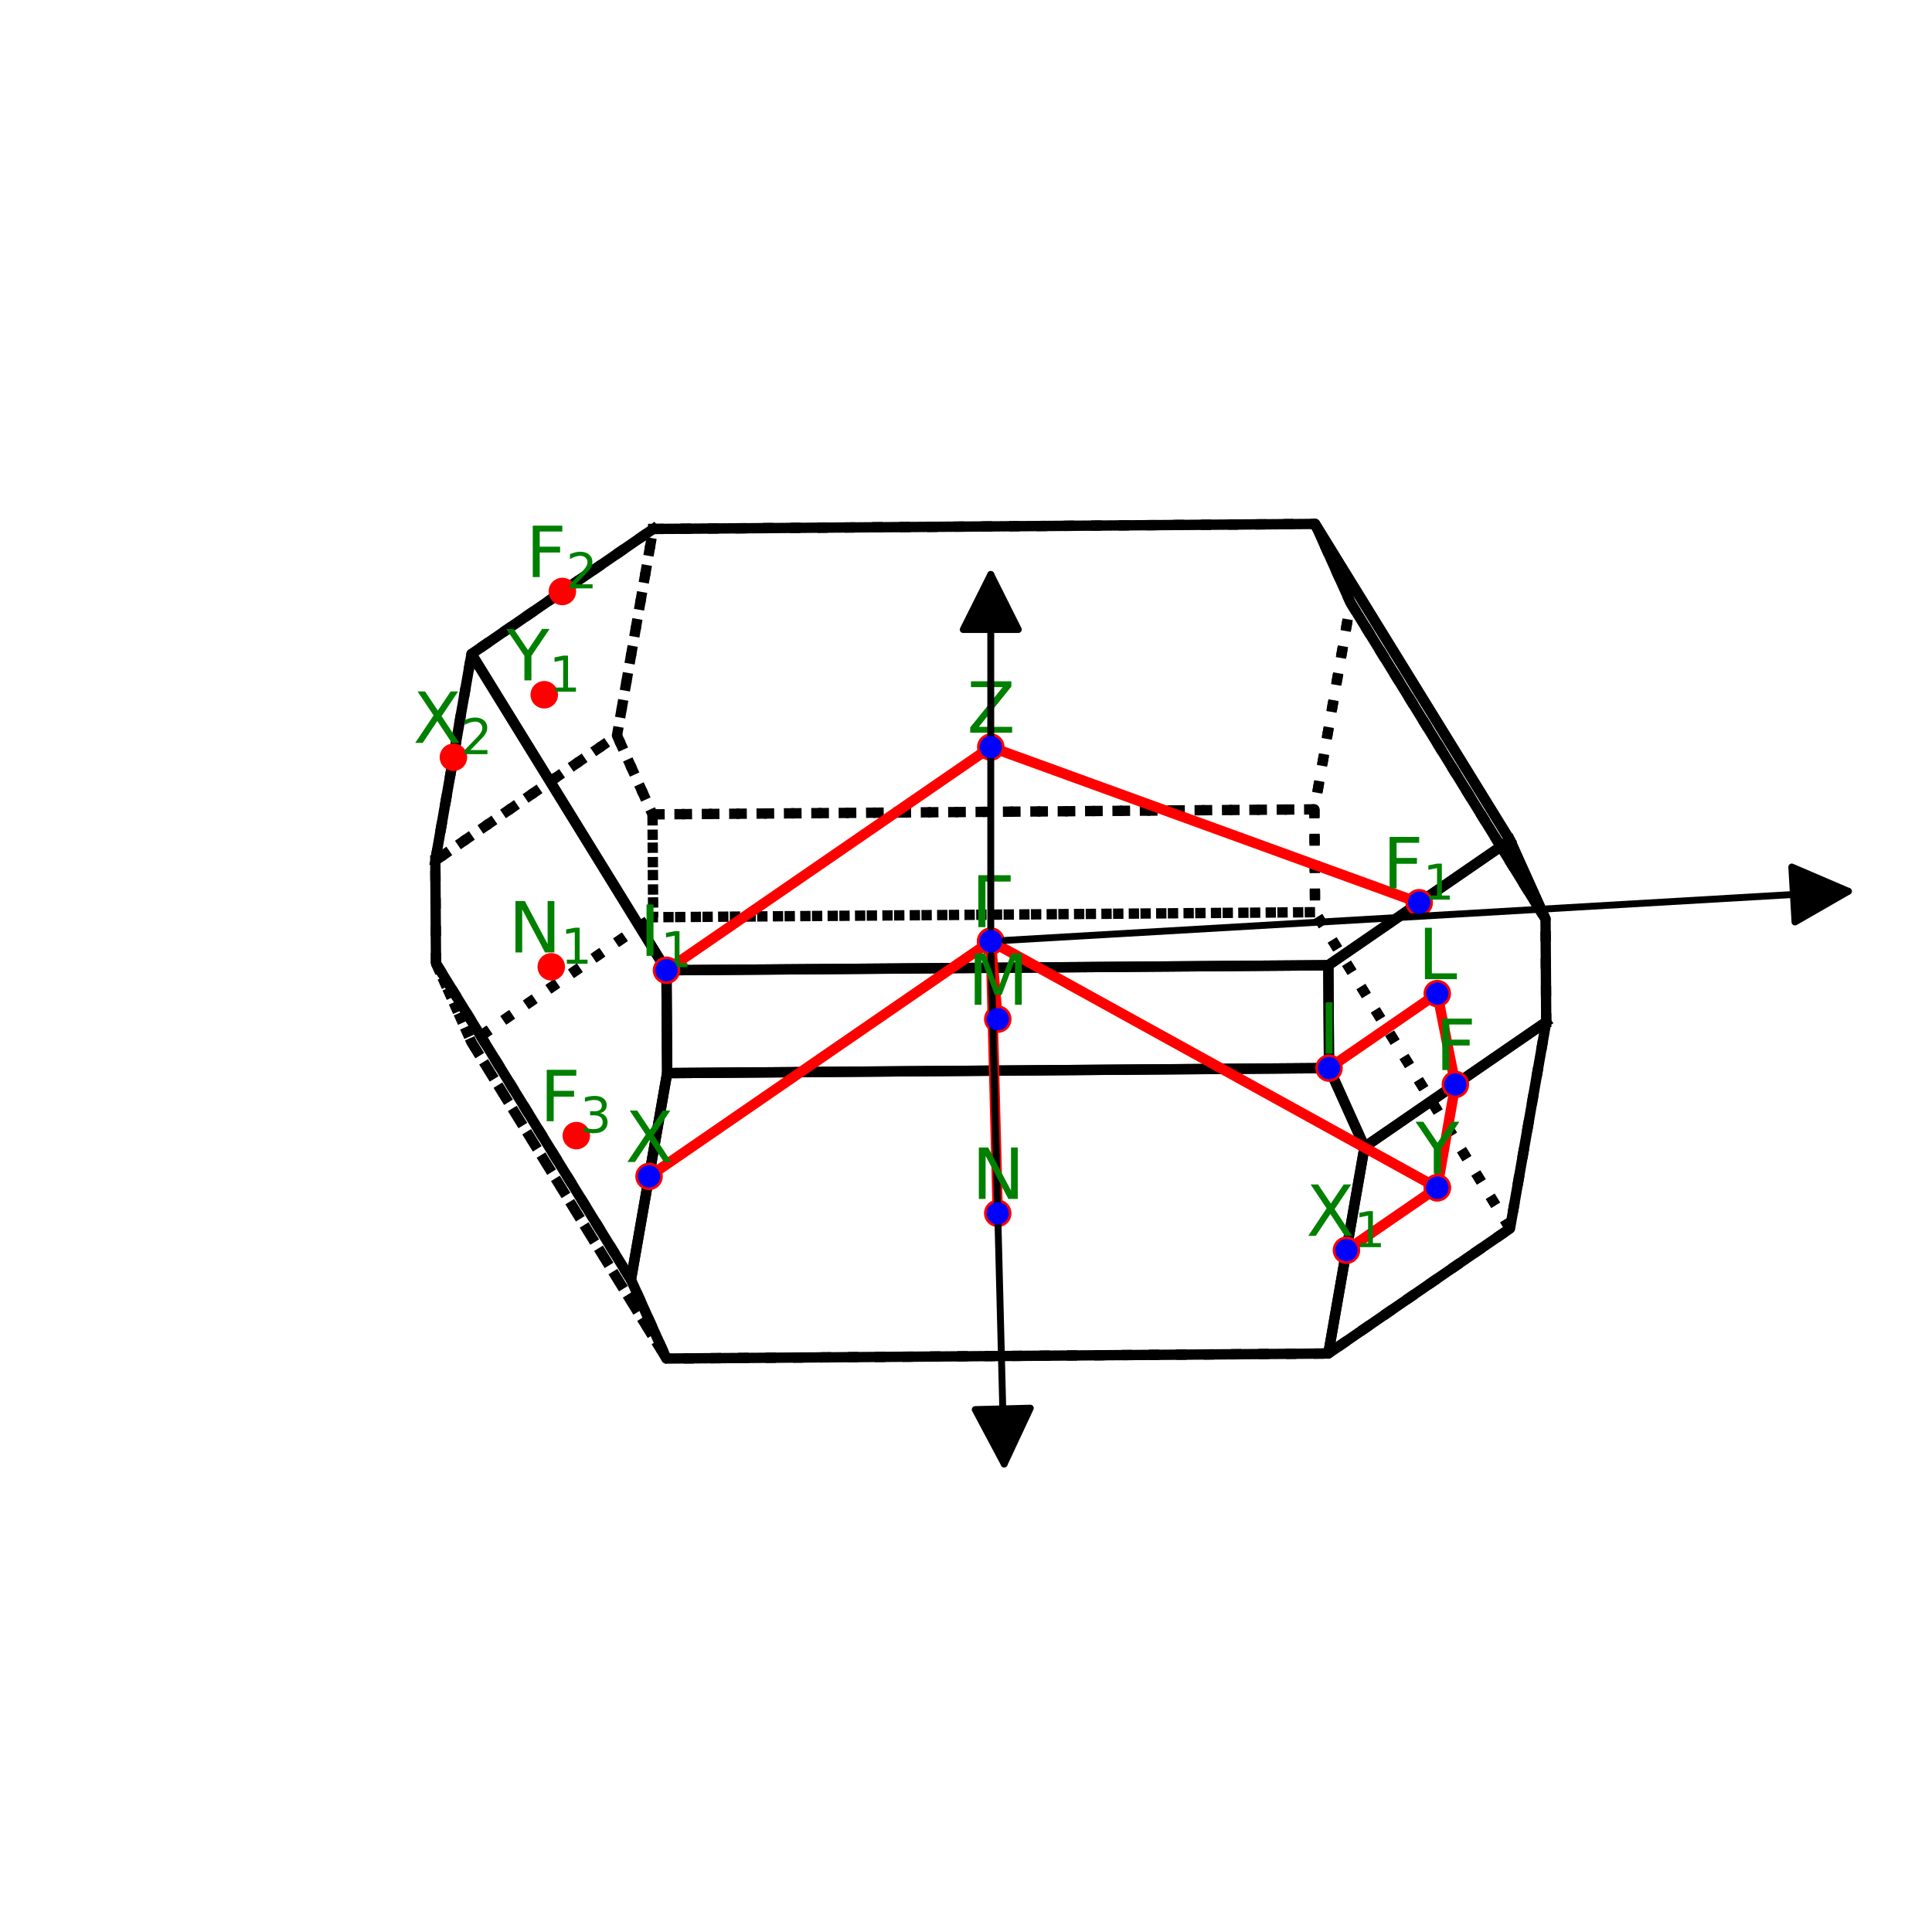 <?xml version="1.0" encoding="utf-8" standalone="no"?>
<!DOCTYPE svg PUBLIC "-//W3C//DTD SVG 1.1//EN"
  "http://www.w3.org/Graphics/SVG/1.1/DTD/svg11.dtd">
<svg xmlns:xlink="http://www.w3.org/1999/xlink" width="280.512pt" height="280.512pt" viewBox="0 0 280.512 280.512" xmlns="http://www.w3.org/2000/svg" version="1.1">
 <defs>
  <style type="text/css">*{stroke-linejoin: round; stroke-linecap: butt}</style>
 </defs>
 <g id="figure_1">
  <g id="patch_1">
   <path d="M 0 280.512 
L 280.512 280.512 
L 280.512 0 
L 0 0 
z
" style="fill: #ffffff"/>
  </g>
  <g id="patch_2">
   <path d="M 7.2 273.312 
L 273.312 273.312 
L 273.312 7.2 
L 7.2 7.2 
z
" style="fill: #ffffff"/>
  </g>
  <g id="axes_1">
   <g id="line2d_1">
    <path d="M 190.838 117.513 
L 94.741 118.242 
L 89.583 106.792 
L 94.838 76.799 
L 190.936 76.07 
L 196.093 87.52 
L 190.838 117.513 
" clip-path="url(#p608f3d61a3)" style="fill: none; stroke-dasharray: 1.5,2.475; stroke-dashoffset: 0; stroke: #000000; stroke-width: 1.5"/>
   </g>
   <g id="line2d_2">
    <path d="M 219.244 178.368 
L 190.936 132.445 
L 94.838 133.175 
L 68.46 151.328 
L 96.768 197.25 
L 192.866 196.521 
L 219.244 178.368 
" clip-path="url(#p608f3d61a3)" style="fill: none; stroke-dasharray: 1.5,2.475; stroke-dashoffset: 0; stroke: #000000; stroke-width: 1.5"/>
   </g>
   <g id="line2d_3">
    <path d="M 190.936 132.445 
L 94.838 133.175 
L 94.741 118.242 
L 190.838 117.513 
L 190.936 132.445 
" clip-path="url(#p608f3d61a3)" style="fill: none; stroke-dasharray: 1.5,2.475; stroke-dashoffset: 0; stroke: #000000; stroke-width: 1.5"/>
   </g>
   <g id="line2d_4">
    <path d="M 219.244 178.368 
L 190.936 132.445 
L 190.838 117.513 
L 196.093 87.52 
L 224.401 133.442 
L 224.499 148.375 
L 219.244 178.368 
" clip-path="url(#p608f3d61a3)" style="fill: none; stroke-dasharray: 1.5,2.475; stroke-dashoffset: 0; stroke: #000000; stroke-width: 1.5"/>
   </g>
   <g id="line2d_5">
    <path d="M 63.205 124.945 
L 89.583 106.792 
L 94.838 76.799 
L 68.46 94.952 
L 63.205 124.945 
" clip-path="url(#p608f3d61a3)" style="fill: none; stroke-dasharray: 1.5,2.475; stroke-dashoffset: 0; stroke: #000000; stroke-width: 1.5"/>
   </g>
   <g id="line2d_6">
    <path d="M 63.303 139.877 
L 68.46 151.328 
L 96.768 197.25 
L 91.611 185.8 
L 63.303 139.877 
" clip-path="url(#p608f3d61a3)" style="fill: none; stroke-dasharray: 1.5,2.475; stroke-dashoffset: 0; stroke: #000000; stroke-width: 1.5"/>
   </g>
   <g id="line2d_7">
    <path d="M 63.303 139.877 
L 63.205 124.945 
L 89.583 106.792 
L 94.741 118.242 
L 94.838 133.175 
L 68.46 151.328 
L 63.303 139.877 
" clip-path="url(#p608f3d61a3)" style="fill: none; stroke-dasharray: 1.5,2.475; stroke-dashoffset: 0; stroke: #000000; stroke-width: 1.5"/>
   </g>
   <g id="line2d_8">
    <path d="M 192.866 140.145 
L 192.964 155.078 
L 96.866 155.807 
L 96.768 140.875 
L 192.866 140.145 
" clip-path="url(#p608f3d61a3)" style="fill: none; stroke: #000000; stroke-width: 1.5; stroke-linecap: square"/>
   </g>
   <g id="line2d_9">
    <path d="M 94.838 76.799 
L 190.936 76.07 
L 219.244 121.992 
L 192.866 140.145 
L 96.768 140.875 
L 68.46 94.952 
L 94.838 76.799 
" clip-path="url(#p608f3d61a3)" style="fill: none; stroke: #000000; stroke-width: 1.5; stroke-linecap: square"/>
   </g>
   <g id="line2d_10">
    <path d="M 224.499 148.375 
L 224.401 133.442 
L 219.244 121.992 
L 192.866 140.145 
L 192.964 155.078 
L 198.121 166.528 
L 224.499 148.375 
" clip-path="url(#p608f3d61a3)" style="fill: none; stroke: #000000; stroke-width: 1.5; stroke-linecap: square"/>
   </g>
   <g id="line2d_11">
    <path d="M 198.121 166.528 
L 192.964 155.078 
L 96.866 155.807 
L 91.611 185.8 
L 96.768 197.25 
L 192.866 196.521 
L 198.121 166.528 
" clip-path="url(#p608f3d61a3)" style="fill: none; stroke: #000000; stroke-width: 1.5; stroke-linecap: square"/>
   </g>
   <g id="line2d_12">
    <path d="M 198.121 166.528 
L 224.499 148.375 
L 219.244 178.368 
L 192.866 196.521 
L 198.121 166.528 
" clip-path="url(#p608f3d61a3)" style="fill: none; stroke: #000000; stroke-width: 1.5; stroke-linecap: square"/>
   </g>
   <g id="line2d_13">
    <path d="M 63.205 124.945 
L 63.303 139.877 
L 91.611 185.8 
L 96.866 155.807 
L 96.768 140.875 
L 68.46 94.952 
L 63.205 124.945 
" clip-path="url(#p608f3d61a3)" style="fill: none; stroke: #000000; stroke-width: 1.5; stroke-linecap: square"/>
   </g>
   <g id="line2d_14">
    <path d="M 219.244 121.992 
L 224.401 133.442 
L 196.093 87.52 
L 190.936 76.07 
L 219.244 121.992 
" clip-path="url(#p608f3d61a3)" style="fill: none; stroke: #000000; stroke-width: 1.5; stroke-linecap: square"/>
   </g>
   <g id="line2d_15">
    <path d="M 143.852 136.66 
L 208.682 172.448 
L 211.31 157.451 
L 208.682 144.26 
L 192.964 155.078 
" clip-path="url(#p608f3d61a3)" style="fill: none; stroke: #ff0000; stroke-width: 1.5; stroke-linecap: square"/>
    <defs>
     <path id="m6be91b710a" d="M 0 1.5 
C 0.398 1.5 0.779 1.342 1.061 1.061 
C 1.342 0.779 1.5 0.398 1.5 0 
C 1.5 -0.398 1.342 -0.779 1.061 -1.061 
C 0.779 -1.342 0.398 -1.5 0 -1.5 
C -0.398 -1.5 -0.779 -1.342 -1.061 -1.061 
C -1.342 -0.779 -1.5 -0.398 -1.5 0 
C -1.5 0.398 -1.342 0.779 -1.061 1.061 
C -0.779 1.342 -0.398 1.5 0 1.5 
z
" style="stroke: #ff0000"/>
    </defs>
    <g clip-path="url(#p608f3d61a3)">
     <use xlink:href="#m6be91b710a" x="143.852" y="136.66" style="fill: #ff0000; stroke: #ff0000"/>
     <use xlink:href="#m6be91b710a" x="208.682" y="172.448" style="fill: #ff0000; stroke: #ff0000"/>
     <use xlink:href="#m6be91b710a" x="211.31" y="157.451" style="fill: #ff0000; stroke: #ff0000"/>
     <use xlink:href="#m6be91b710a" x="208.682" y="144.26" style="fill: #ff0000; stroke: #ff0000"/>
     <use xlink:href="#m6be91b710a" x="192.964" y="155.078" style="fill: #ff0000; stroke: #ff0000"/>
    </g>
   </g>
   <g id="line2d_16">
    <path d="M 96.768 140.875 
L 143.852 108.472 
L 206.055 131.069 
" clip-path="url(#p608f3d61a3)" style="fill: none; stroke: #ff0000; stroke-width: 1.5; stroke-linecap: square"/>
    <g clip-path="url(#p608f3d61a3)">
     <use xlink:href="#m6be91b710a" x="96.768" y="140.875" style="fill: #ff0000; stroke: #ff0000"/>
     <use xlink:href="#m6be91b710a" x="143.852" y="108.472" style="fill: #ff0000; stroke: #ff0000"/>
     <use xlink:href="#m6be91b710a" x="206.055" y="131.069" style="fill: #ff0000; stroke: #ff0000"/>
    </g>
   </g>
   <g id="line2d_17">
    <path d="M 208.682 172.448 
L 195.494 181.524 
" clip-path="url(#p608f3d61a3)" style="fill: none; stroke: #ff0000; stroke-width: 1.5; stroke-linecap: square"/>
    <g clip-path="url(#p608f3d61a3)">
     <use xlink:href="#m6be91b710a" x="208.682" y="172.448" style="fill: #ff0000; stroke: #ff0000"/>
     <use xlink:href="#m6be91b710a" x="195.494" y="181.524" style="fill: #ff0000; stroke: #ff0000"/>
    </g>
   </g>
   <g id="line2d_18">
    <path d="M 94.238 170.804 
L 143.852 136.66 
L 144.866 176.164 
" clip-path="url(#p608f3d61a3)" style="fill: none; stroke: #ff0000; stroke-width: 1.5; stroke-linecap: square"/>
    <g clip-path="url(#p608f3d61a3)">
     <use xlink:href="#m6be91b710a" x="94.238" y="170.804" style="fill: #ff0000; stroke: #ff0000"/>
     <use xlink:href="#m6be91b710a" x="143.852" y="136.66" style="fill: #ff0000; stroke: #ff0000"/>
     <use xlink:href="#m6be91b710a" x="144.866" y="176.164" style="fill: #ff0000; stroke: #ff0000"/>
    </g>
   </g>
   <g id="line2d_19">
    <path d="M 144.866 147.976 
L 143.852 136.66 
" clip-path="url(#p608f3d61a3)" style="fill: none; stroke: #ff0000; stroke-width: 1.5; stroke-linecap: square"/>
    <g clip-path="url(#p608f3d61a3)">
     <use xlink:href="#m6be91b710a" x="144.866" y="147.976" style="fill: #ff0000; stroke: #ff0000"/>
     <use xlink:href="#m6be91b710a" x="143.852" y="136.66" style="fill: #ff0000; stroke: #ff0000"/>
    </g>
   </g>
   <g id="line2d_20">
    <path d="M 80.036 140.376 
" clip-path="url(#p608f3d61a3)" style="fill: none; stroke: #ff0000; stroke-width: 1.5; stroke-linecap: square"/>
    <g clip-path="url(#p608f3d61a3)">
     <use xlink:href="#m6be91b710a" x="80.036" y="140.376" style="fill: #ff0000; stroke: #ff0000"/>
    </g>
   </g>
   <g id="line2d_21">
    <path d="M 81.649 85.876 
" clip-path="url(#p608f3d61a3)" style="fill: none; stroke: #ff0000; stroke-width: 1.5; stroke-linecap: square"/>
    <g clip-path="url(#p608f3d61a3)">
     <use xlink:href="#m6be91b710a" x="81.649" y="85.876" style="fill: #ff0000; stroke: #ff0000"/>
    </g>
   </g>
   <g id="line2d_22">
    <path d="M 83.677 164.884 
" clip-path="url(#p608f3d61a3)" style="fill: none; stroke: #ff0000; stroke-width: 1.5; stroke-linecap: square"/>
    <g clip-path="url(#p608f3d61a3)">
     <use xlink:href="#m6be91b710a" x="83.677" y="164.884" style="fill: #ff0000; stroke: #ff0000"/>
    </g>
   </g>
   <g id="line2d_23">
    <path d="M 65.833 109.949 
" clip-path="url(#p608f3d61a3)" style="fill: none; stroke: #ff0000; stroke-width: 1.5; stroke-linecap: square"/>
    <g clip-path="url(#p608f3d61a3)">
     <use xlink:href="#m6be91b710a" x="65.833" y="109.949" style="fill: #ff0000; stroke: #ff0000"/>
    </g>
   </g>
   <g id="line2d_24">
    <path d="M 79.022 100.872 
" clip-path="url(#p608f3d61a3)" style="fill: none; stroke: #ff0000; stroke-width: 1.5; stroke-linecap: square"/>
    <g clip-path="url(#p608f3d61a3)">
     <use xlink:href="#m6be91b710a" x="79.022" y="100.872" style="fill: #ff0000; stroke: #ff0000"/>
    </g>
   </g>
   <g id="patch_3">
    <path d="M 143.903 138.661 
Q 144.866 176.166 145.8 212.553 
" clip-path="url(#p608f3d61a3)" style="fill: none; stroke: #000000; stroke-linecap: round"/>
    <path d="M 149.593 204.453 
L 145.8 212.553 
L 141.596 204.658 
L 149.593 204.453 
z
" clip-path="url(#p608f3d61a3)" style="stroke: #000000; stroke-linecap: round"/>
   </g>
   <g id="Path3DCollection_1">
    <defs>
     <path id="ma1c77e4698" d="M 0 1.118 
C 0.297 1.118 0.581 1 0.791 0.791 
C 1 0.581 1.118 0.297 1.118 0 
C 1.118 -0.297 1 -0.581 0.791 -0.791 
C 0.581 -1 0.297 -1.118 0 -1.118 
C -0.297 -1.118 -0.581 -1 -0.791 -0.791 
C -1 -0.581 -1.118 -0.297 -1.118 0 
C -1.118 0.297 -1 0.581 -0.791 0.791 
C -0.581 1 -0.297 1.118 0 1.118 
z
" style="stroke: #0000ff"/>
    </defs>
    <g clip-path="url(#p608f3d61a3)">
     <use xlink:href="#ma1c77e4698" x="143.852" y="136.66" style="fill: #0000ff; stroke: #0000ff"/>
    </g>
   </g>
   <g id="text_1">
    <!-- $\mathrm{\Gamma}$ -->
    <g style="fill: #008000" transform="translate(141.052 134.58) scale(0.1 -0.1)">
     <defs>
      <path id="DejaVuSans-393" d="M 628 0 
L 628 4666 
L 3531 4666 
L 3531 4134 
L 1259 4134 
L 1259 0 
L 628 0 
z
" transform="scale(0.016)"/>
     </defs>
     <use xlink:href="#DejaVuSans-393" transform="translate(0 0.094)"/>
    </g>
   </g>
   <g id="text_2">
    <!-- $\mathrm{Y}$ -->
    <g style="fill: #008000" transform="translate(205.582 170.368) scale(0.1 -0.1)">
     <defs>
      <path id="DejaVuSans-59" d="M -13 4666 
L 666 4666 
L 1959 2747 
L 3244 4666 
L 3922 4666 
L 2272 2222 
L 2272 0 
L 1638 0 
L 1638 2222 
L -13 4666 
z
" transform="scale(0.016)"/>
     </defs>
     <use xlink:href="#DejaVuSans-59" transform="translate(0 0.094)"/>
    </g>
   </g>
   <g id="text_3">
    <!-- $\mathrm{F}$ -->
    <g style="fill: #008000" transform="translate(208.41 155.372) scale(0.1 -0.1)">
     <defs>
      <path id="DejaVuSans-46" d="M 628 4666 
L 3309 4666 
L 3309 4134 
L 1259 4134 
L 1259 2759 
L 3109 2759 
L 3109 2228 
L 1259 2228 
L 1259 0 
L 628 0 
L 628 4666 
z
" transform="scale(0.016)"/>
     </defs>
     <use xlink:href="#DejaVuSans-46" transform="translate(0 0.094)"/>
    </g>
   </g>
   <g id="text_4">
    <!-- $\mathrm{L}$ -->
    <g style="fill: #008000" transform="translate(205.882 142.18) scale(0.1 -0.1)">
     <defs>
      <path id="DejaVuSans-4c" d="M 628 4666 
L 1259 4666 
L 1259 531 
L 3531 531 
L 3531 0 
L 628 0 
L 628 4666 
z
" transform="scale(0.016)"/>
     </defs>
     <use xlink:href="#DejaVuSans-4c" transform="translate(0 0.094)"/>
    </g>
   </g>
   <g id="text_5">
    <!-- $\mathrm{I}$ -->
    <g style="fill: #008000" transform="translate(191.464 152.998) scale(0.1 -0.1)">
     <defs>
      <path id="DejaVuSans-49" d="M 628 4666 
L 1259 4666 
L 1259 0 
L 628 0 
L 628 4666 
z
" transform="scale(0.016)"/>
     </defs>
     <use xlink:href="#DejaVuSans-49" transform="translate(0 0.094)"/>
    </g>
   </g>
   <g id="text_6">
    <!-- $\mathrm{I_{1}}$ -->
    <g style="fill: #008000" transform="translate(92.868 138.795) scale(0.1 -0.1)">
     <defs>
      <path id="DejaVuSans-31" d="M 794 531 
L 1825 531 
L 1825 4091 
L 703 3866 
L 703 4441 
L 1819 4666 
L 2450 4666 
L 2450 531 
L 3481 531 
L 3481 0 
L 794 0 
L 794 531 
z
" transform="scale(0.016)"/>
     </defs>
     <use xlink:href="#DejaVuSans-49" transform="translate(0 0.094)"/>
     <use xlink:href="#DejaVuSans-31" transform="translate(30.449 -16.312) scale(0.7)"/>
    </g>
   </g>
   <g id="text_7">
    <!-- $\mathrm{Z}$ -->
    <g style="fill: #008000" transform="translate(140.402 106.392) scale(0.1 -0.1)">
     <defs>
      <path id="DejaVuSans-5a" d="M 359 4666 
L 4025 4666 
L 4025 4184 
L 1075 531 
L 4097 531 
L 4097 0 
L 288 0 
L 288 481 
L 3238 4134 
L 359 4134 
L 359 4666 
z
" transform="scale(0.016)"/>
     </defs>
     <use xlink:href="#DejaVuSans-5a" transform="translate(0 0.094)"/>
    </g>
   </g>
   <g id="text_8">
    <!-- $\mathrm{F_{1}}$ -->
    <g style="fill: #008000" transform="translate(200.755 128.989) scale(0.1 -0.1)">
     <use xlink:href="#DejaVuSans-46" transform="translate(0 0.094)"/>
     <use xlink:href="#DejaVuSans-31" transform="translate(58.477 -16.312) scale(0.7)"/>
    </g>
   </g>
   <g id="text_9">
    <!-- $\mathrm{Y}$ -->
    <g style="fill: #008000" transform="translate(205.582 170.368) scale(0.1 -0.1)">
     <use xlink:href="#DejaVuSans-59" transform="translate(0 0.094)"/>
    </g>
   </g>
   <g id="text_10">
    <!-- $\mathrm{X_{1}}$ -->
    <g style="fill: #008000" transform="translate(189.644 179.445) scale(0.1 -0.1)">
     <defs>
      <path id="DejaVuSans-58" d="M 403 4666 
L 1081 4666 
L 2241 2931 
L 3406 4666 
L 4084 4666 
L 2584 2425 
L 4184 0 
L 3506 0 
L 2194 1984 
L 872 0 
L 191 0 
L 1856 2491 
L 403 4666 
z
" transform="scale(0.016)"/>
     </defs>
     <use xlink:href="#DejaVuSans-58" transform="translate(0 0.094)"/>
     <use xlink:href="#DejaVuSans-31" transform="translate(69.463 -16.312) scale(0.7)"/>
    </g>
   </g>
   <g id="text_11">
    <!-- $\mathrm{X}$ -->
    <g style="fill: #008000" transform="translate(90.788 168.724) scale(0.1 -0.1)">
     <use xlink:href="#DejaVuSans-58" transform="translate(0 0.094)"/>
    </g>
   </g>
   <g id="text_12">
    <!-- $\mathrm{\Gamma}$ -->
    <g style="fill: #008000" transform="translate(141.052 134.58) scale(0.1 -0.1)">
     <use xlink:href="#DejaVuSans-393" transform="translate(0 0.094)"/>
    </g>
   </g>
   <g id="text_13">
    <!-- $\mathrm{N}$ -->
    <g style="fill: #008000" transform="translate(141.116 174.084) scale(0.1 -0.1)">
     <defs>
      <path id="DejaVuSans-4e" d="M 628 4666 
L 1478 4666 
L 3547 763 
L 3547 4666 
L 4159 4666 
L 4159 0 
L 3309 0 
L 1241 3903 
L 1241 0 
L 628 0 
L 628 4666 
z
" transform="scale(0.016)"/>
     </defs>
     <use xlink:href="#DejaVuSans-4e" transform="translate(0 0.094)"/>
    </g>
   </g>
   <g id="text_14">
    <!-- $\mathrm{M}$ -->
    <g style="fill: #008000" transform="translate(140.516 145.897) scale(0.1 -0.1)">
     <defs>
      <path id="DejaVuSans-4d" d="M 628 4666 
L 1569 4666 
L 2759 1491 
L 3956 4666 
L 4897 4666 
L 4897 0 
L 4281 0 
L 4281 4097 
L 3078 897 
L 2444 897 
L 1241 4097 
L 1241 0 
L 628 0 
L 628 4666 
z
" transform="scale(0.016)"/>
     </defs>
     <use xlink:href="#DejaVuSans-4d" transform="translate(0 0.094)"/>
    </g>
   </g>
   <g id="text_15">
    <!-- $\mathrm{\Gamma}$ -->
    <g style="fill: #008000" transform="translate(141.052 134.58) scale(0.1 -0.1)">
     <use xlink:href="#DejaVuSans-393" transform="translate(0 0.094)"/>
    </g>
   </g>
   <g id="text_16">
    <!-- $\mathrm{N_{1}}$ -->
    <g style="fill: #008000" transform="translate(73.836 138.296) scale(0.1 -0.1)">
     <use xlink:href="#DejaVuSans-4e" transform="translate(0 0.094)"/>
     <use xlink:href="#DejaVuSans-31" transform="translate(75.762 -16.312) scale(0.7)"/>
    </g>
   </g>
   <g id="text_17">
    <!-- $\mathrm{F_{2}}$ -->
    <g style="fill: #008000" transform="translate(76.349 83.796) scale(0.1 -0.1)">
     <defs>
      <path id="DejaVuSans-32" d="M 1228 531 
L 3431 531 
L 3431 0 
L 469 0 
L 469 531 
Q 828 903 1448 1529 
Q 2069 2156 2228 2338 
Q 2531 2678 2651 2914 
Q 2772 3150 2772 3378 
Q 2772 3750 2511 3984 
Q 2250 4219 1831 4219 
Q 1534 4219 1204 4116 
Q 875 4013 500 3803 
L 500 4441 
Q 881 4594 1212 4672 
Q 1544 4750 1819 4750 
Q 2544 4750 2975 4387 
Q 3406 4025 3406 3419 
Q 3406 3131 3298 2873 
Q 3191 2616 2906 2266 
Q 2828 2175 2409 1742 
Q 1991 1309 1228 531 
z
" transform="scale(0.016)"/>
     </defs>
     <use xlink:href="#DejaVuSans-46" transform="translate(0 0.094)"/>
     <use xlink:href="#DejaVuSans-32" transform="translate(58.477 -16.312) scale(0.7)"/>
    </g>
   </g>
   <g id="text_18">
    <!-- $\mathrm{F_{3}}$ -->
    <g style="fill: #008000" transform="translate(78.377 162.804) scale(0.1 -0.1)">
     <defs>
      <path id="DejaVuSans-33" d="M 2597 2516 
Q 3050 2419 3304 2112 
Q 3559 1806 3559 1356 
Q 3559 666 3084 287 
Q 2609 -91 1734 -91 
Q 1441 -91 1130 -33 
Q 819 25 488 141 
L 488 750 
Q 750 597 1062 519 
Q 1375 441 1716 441 
Q 2309 441 2620 675 
Q 2931 909 2931 1356 
Q 2931 1769 2642 2001 
Q 2353 2234 1838 2234 
L 1294 2234 
L 1294 2753 
L 1863 2753 
Q 2328 2753 2575 2939 
Q 2822 3125 2822 3475 
Q 2822 3834 2567 4026 
Q 2313 4219 1838 4219 
Q 1578 4219 1281 4162 
Q 984 4106 628 3988 
L 628 4550 
Q 988 4650 1302 4700 
Q 1616 4750 1894 4750 
Q 2613 4750 3031 4423 
Q 3450 4097 3450 3541 
Q 3450 3153 3228 2886 
Q 3006 2619 2597 2516 
z
" transform="scale(0.016)"/>
     </defs>
     <use xlink:href="#DejaVuSans-46" transform="translate(0 0.094)"/>
     <use xlink:href="#DejaVuSans-33" transform="translate(58.477 -16.312) scale(0.7)"/>
    </g>
   </g>
   <g id="text_19">
    <!-- $\mathrm{X_{2}}$ -->
    <g style="fill: #008000" transform="translate(59.983 107.869) scale(0.1 -0.1)">
     <use xlink:href="#DejaVuSans-58" transform="translate(0 0.094)"/>
     <use xlink:href="#DejaVuSans-32" transform="translate(69.463 -16.312) scale(0.7)"/>
    </g>
   </g>
   <g id="text_20">
    <!-- $\mathrm{Y_{1}}$ -->
    <g style="fill: #008000" transform="translate(73.522 98.792) scale(0.1 -0.1)">
     <use xlink:href="#DejaVuSans-59" transform="translate(0 0.094)"/>
     <use xlink:href="#DejaVuSans-31" transform="translate(62.041 -16.312) scale(0.7)"/>
    </g>
   </g>
   <g id="patch_4">
    <path d="M 145.85 136.544 
Q 207.669 132.944 268.371 129.409 
" clip-path="url(#p608f3d61a3)" style="fill: none; stroke: #000000; stroke-linecap: round"/>
    <path d="M 260.152 125.881 
L 268.371 129.409 
L 260.618 133.867 
L 260.152 125.881 
z
" clip-path="url(#p608f3d61a3)" style="stroke: #000000; stroke-linecap: round"/>
   </g>
   <g id="Path3DCollection_2">
    <g clip-path="url(#p608f3d61a3)">
     <use xlink:href="#ma1c77e4698" x="143.852" y="136.66" style="fill: #0000ff; stroke: #0000ff"/>
    </g>
   </g>
   <g id="patch_5">
    <path d="M 143.852 134.661 
Q 143.852 108.473 143.852 83.404 
" clip-path="url(#p608f3d61a3)" style="fill: none; stroke: #000000; stroke-linecap: round"/>
    <path d="M 139.852 91.404 
L 143.852 83.404 
L 147.852 91.404 
L 139.852 91.404 
z
" clip-path="url(#p608f3d61a3)" style="stroke: #000000; stroke-linecap: round"/>
   </g>
   <g id="Path3DCollection_3">
    <g clip-path="url(#p608f3d61a3)">
     <use xlink:href="#ma1c77e4698" x="143.852" y="136.66" style="fill: #0000ff; stroke: #0000ff"/>
    </g>
   </g>
   <g id="Path3DCollection_4">
    <g clip-path="url(#p608f3d61a3)">
     <use xlink:href="#ma1c77e4698" x="143.852" y="108.472" style="fill: #0000ff; stroke: #0000ff"/>
    </g>
   </g>
   <g id="Path3DCollection_5">
    <g clip-path="url(#p608f3d61a3)">
     <use xlink:href="#ma1c77e4698" x="208.682" y="172.448" style="fill: #0000ff; stroke: #0000ff"/>
    </g>
   </g>
   <g id="Path3DCollection_6">
    <g clip-path="url(#p608f3d61a3)">
     <use xlink:href="#ma1c77e4698" x="208.682" y="172.448" style="fill: #0000ff; stroke: #0000ff"/>
    </g>
   </g>
   <g id="Path3DCollection_7">
    <g clip-path="url(#p608f3d61a3)">
     <use xlink:href="#ma1c77e4698" x="211.31" y="157.451" style="fill: #0000ff; stroke: #0000ff"/>
    </g>
   </g>
   <g id="Path3DCollection_8">
    <g clip-path="url(#p608f3d61a3)">
     <use xlink:href="#ma1c77e4698" x="195.494" y="181.524" style="fill: #0000ff; stroke: #0000ff"/>
    </g>
   </g>
   <g id="Path3DCollection_9">
    <g clip-path="url(#p608f3d61a3)">
     <use xlink:href="#ma1c77e4698" x="208.682" y="144.26" style="fill: #0000ff; stroke: #0000ff"/>
    </g>
   </g>
   <g id="Path3DCollection_10">
    <g clip-path="url(#p608f3d61a3)">
     <use xlink:href="#ma1c77e4698" x="144.866" y="176.164" style="fill: #0000ff; stroke: #0000ff"/>
    </g>
   </g>
   <g id="Path3DCollection_11">
    <g clip-path="url(#p608f3d61a3)">
     <use xlink:href="#ma1c77e4698" x="206.055" y="131.069" style="fill: #0000ff; stroke: #0000ff"/>
    </g>
   </g>
   <g id="Path3DCollection_12">
    <g clip-path="url(#p608f3d61a3)">
     <use xlink:href="#ma1c77e4698" x="94.238" y="170.804" style="fill: #0000ff; stroke: #0000ff"/>
    </g>
   </g>
   <g id="Path3DCollection_13">
    <g clip-path="url(#p608f3d61a3)">
     <use xlink:href="#ma1c77e4698" x="192.964" y="155.078" style="fill: #0000ff; stroke: #0000ff"/>
    </g>
   </g>
   <g id="Path3DCollection_14">
    <g clip-path="url(#p608f3d61a3)">
     <use xlink:href="#ma1c77e4698" x="144.866" y="147.976" style="fill: #0000ff; stroke: #0000ff"/>
    </g>
   </g>
   <g id="Path3DCollection_15">
    <g clip-path="url(#p608f3d61a3)">
     <use xlink:href="#ma1c77e4698" x="96.768" y="140.875" style="fill: #0000ff; stroke: #0000ff"/>
    </g>
   </g>
  </g>
 </g>
 <defs>
  <clipPath id="p608f3d61a3">
   <rect x="7.2" y="7.2" width="266.112" height="266.112"/>
  </clipPath>
 </defs>
</svg>
